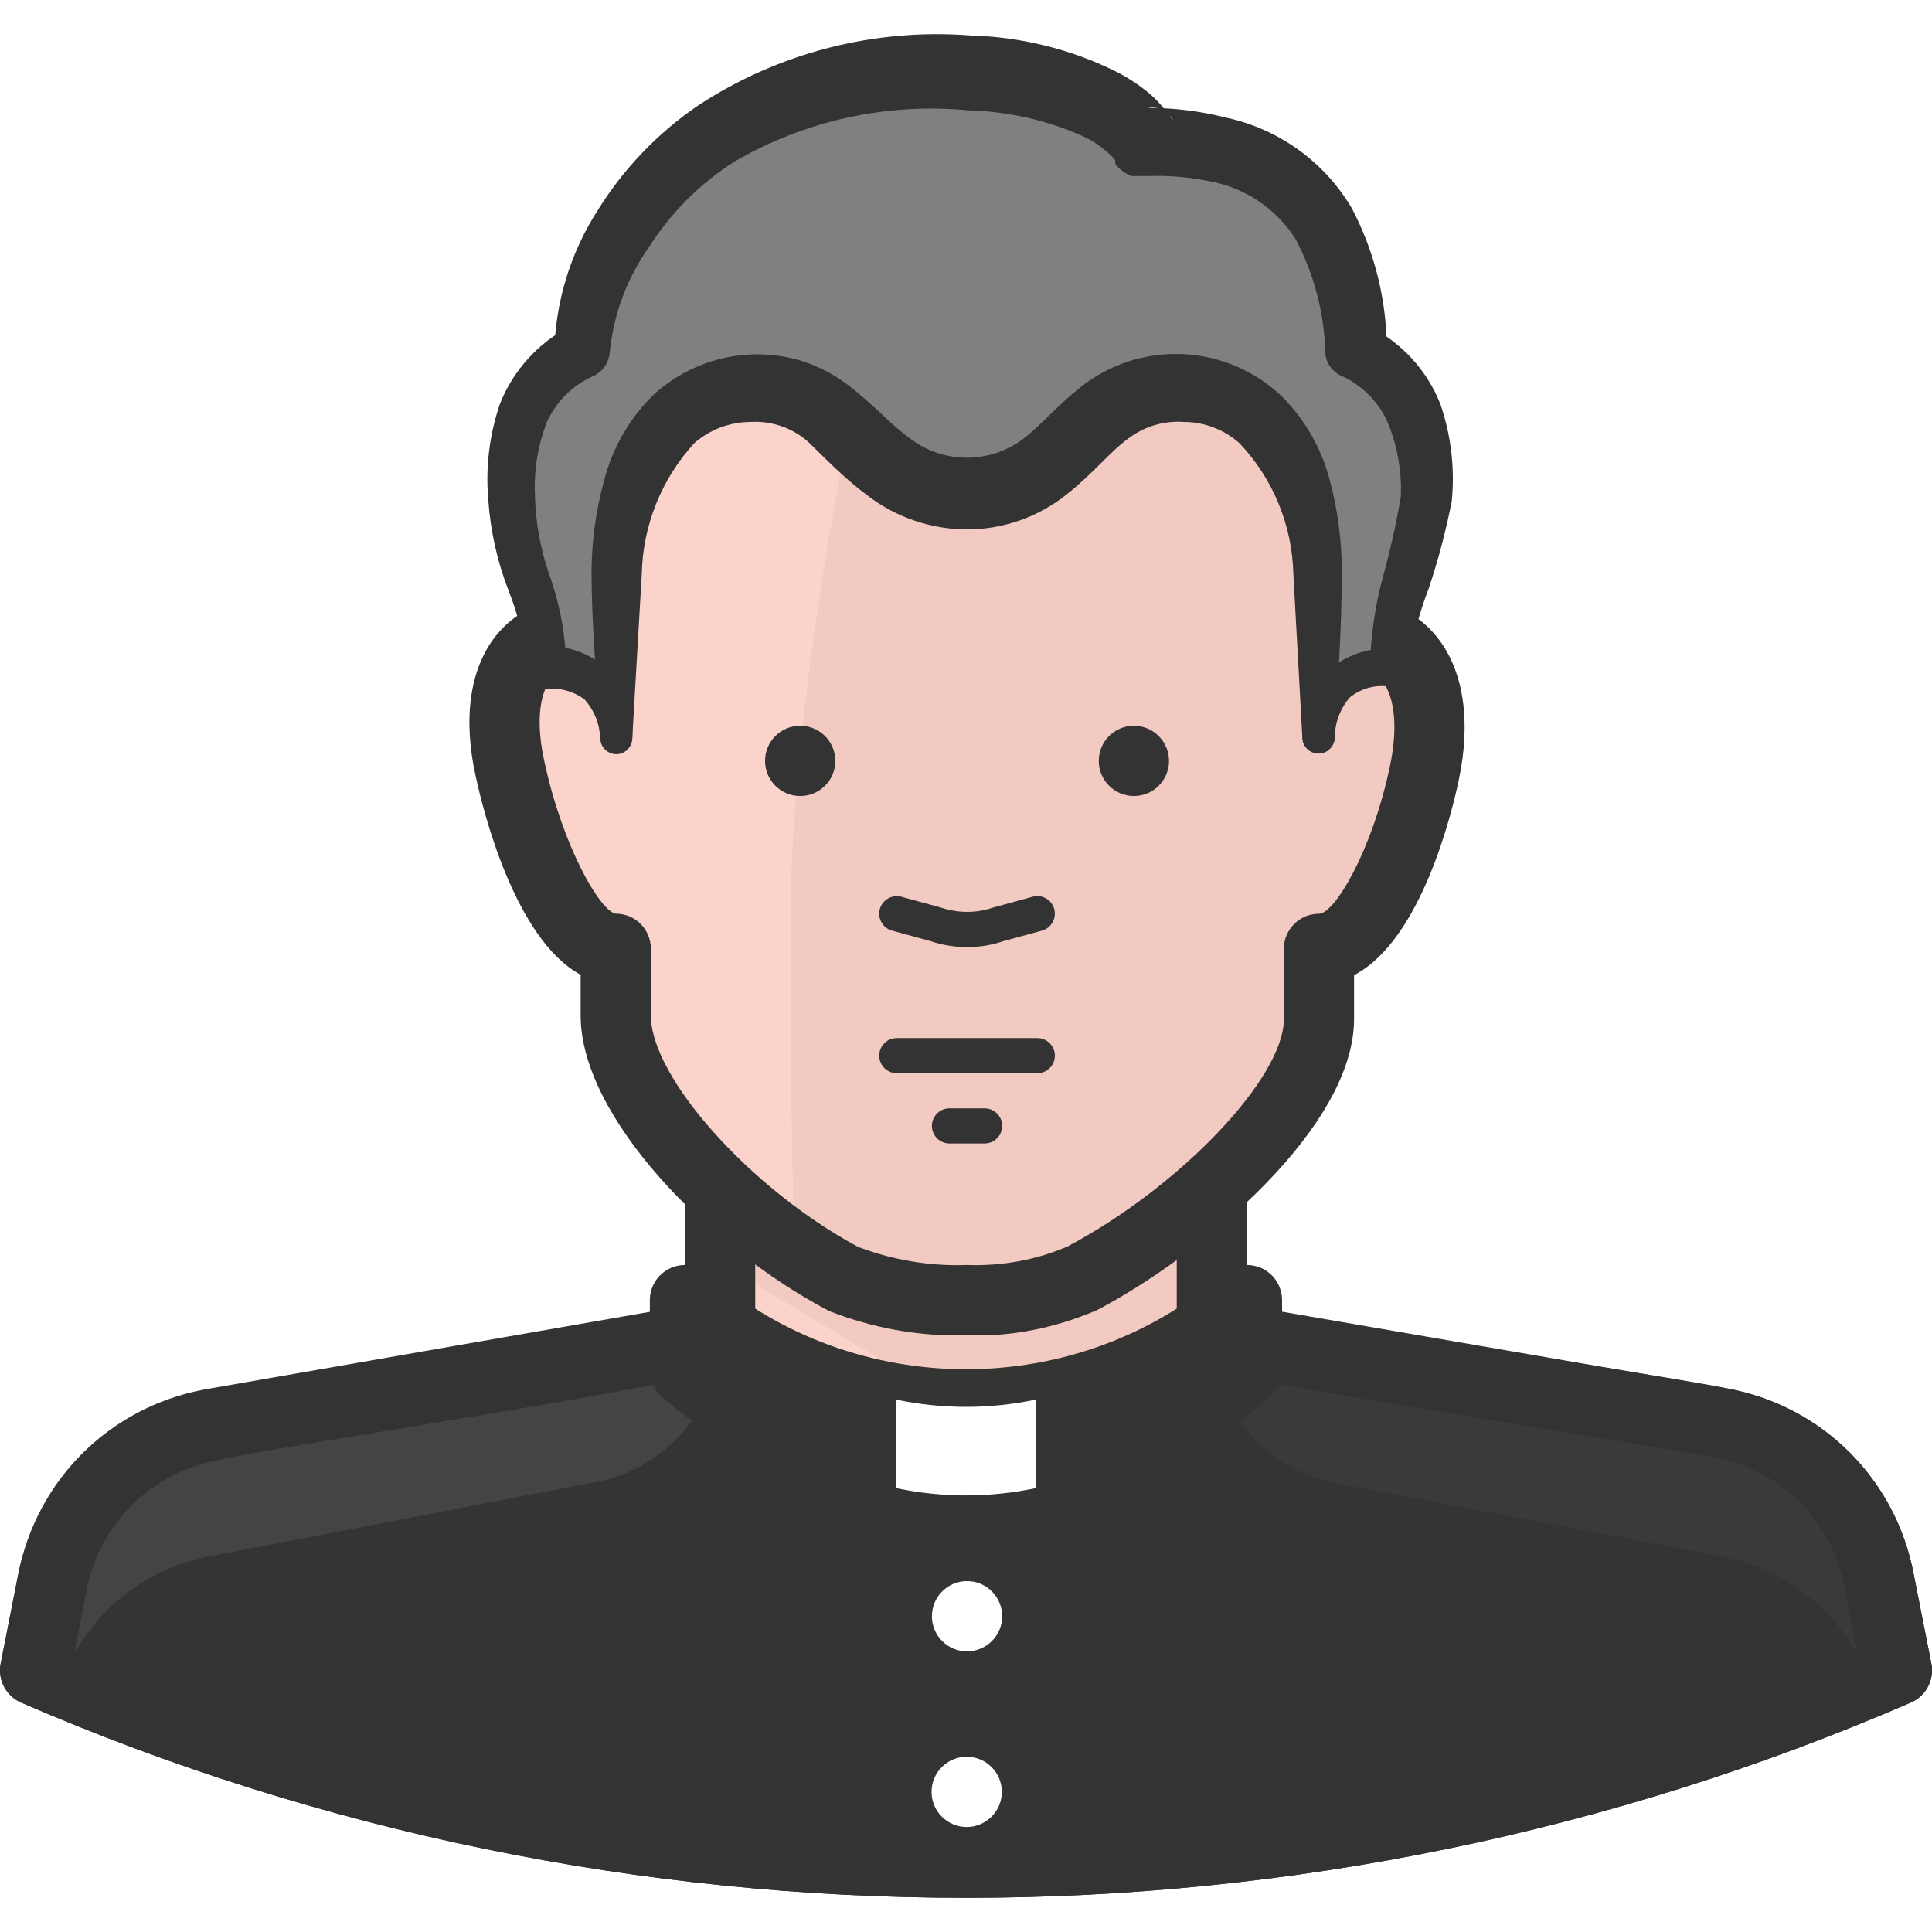 <?xml version="1.0" encoding="iso-8859-1"?>
<!-- Generator: Adobe Illustrator 19.0.0, SVG Export Plug-In . SVG Version: 6.00 Build 0)  -->
<svg version="1.1" id="Capa_1" xmlns="http://www.w3.org/2000/svg" xmlns:xlink="http://www.w3.org/1999/xlink" x="0px" y="0px"
	 viewBox="0 0 512.009 512.009" style="enable-background:new 0 0 512.009 512.009;" xml:space="preserve">
<path style="fill:#FBD3CA;" d="M498.036,419.019c-4.003-21.262-20.629-37.888-41.891-41.891l-134.982-23.273V307.31H190.836v46.545
	L55.854,377.407c-21.178,3.956-37.786,20.461-41.891,41.612l-4.655,23.645c157.379,68.236,336.002,68.236,493.382,0L498.036,419.019
	z"/>
<polygon style="fill:#F3CAC2;" points="190.836,334.771 283.927,390.626 321.163,390.626 321.163,306.844 190.836,306.844 "/>
<g>
	<path style="fill:#343433;" d="M498.036,419.019c-4.003-21.262-20.629-37.888-41.891-41.891l-134.982-23.273
		c-34.472,35.933-91.527,37.19-127.535,2.793l-2.793-2.793L55.854,377.407c-21.178,3.956-37.786,20.461-41.891,41.612l-4.655,23.645
		c157.379,68.236,336.002,68.236,493.382,0L498.036,419.019z"/>
	<path style="fill:#343433;" d="M256,502.949c-85.411,0-170.831-17.25-250.396-51.74c-4.012-1.75-6.274-6.042-5.427-10.342
		l4.655-23.645c4.85-25.032,24.213-44.274,49.31-48.975l135.094-23.561c2.96-0.521,6.042,0.447,8.183,2.588l2.793,2.793
		c32.079,30.636,83.391,29.519,114.232-2.653c2.141-2.225,5.269-3.24,8.304-2.728l134.982,23.273
		c25.349,4.766,44.693,24.101,49.45,49.301l4.655,23.608c0.847,4.301-1.415,8.602-5.437,10.342
		C426.822,485.709,341.42,502.949,256,502.949z M19.903,437.06c150.481,63.032,321.704,63.032,472.204,0l-3.202-16.235
		c0-0.028-0.009-0.056-0.009-0.084c-3.314-17.622-16.849-31.148-34.462-34.462L324.31,363.853
		c-38.065,35.905-98.174,36.203-136.611,0.009L57.456,386.576c-17.427,3.267-30.953,16.701-34.351,34.22L19.903,437.06z"/>
</g>
<path style="fill:#FFFFFF;" d="M330.473,363.164c-42.729,37.059-106.217,37.059-148.945,0v-18.618
	c42.729,37.059,106.217,37.059,148.945,0V363.164z"/>
<path style="fill:#3A3A3A;" d="M498.036,419.019c-4.003-21.262-20.629-37.888-41.891-41.891l-134.982-23.273
	c0.251,19.093,13.843,35.402,32.582,39.098l102.4,19.456c18.19,3.37,33.243,16.123,39.564,33.513l6.982-3.351L498.036,419.019z"/>
<path style="fill:#444444;" d="M55.854,377.407c-21.178,3.956-37.786,20.461-41.891,41.612l-4.655,23.645l6.982,3.258
	c6.209-17.473,21.309-30.264,39.564-33.513l102.4-19.735c18.655-3.612,32.219-19.819,32.489-38.819L55.854,377.407z"/>
<g>
	<path style="fill:#333333;" d="M256,502.949c-85.411,0-170.831-17.25-250.396-51.74c-4.012-1.75-6.274-6.042-5.427-10.342
		l4.655-23.645c5.064-24.874,24.427-43.892,49.329-48.51c5.576-1.387,23.338-4.31,45.829-7.997
		c30.767-5.055,69.055-11.338,88.734-15.919c4.99-1.229,10.017,1.946,11.18,6.954s-1.946,10.007-6.963,11.171
		c-20.275,4.729-58.899,11.059-89.935,16.161c-21.215,3.482-39.536,6.488-44.935,7.82c-17.929,3.342-31.455,16.635-34.993,33.969
		l-3.184,16.179c150.481,63.032,321.704,63.032,472.204,0l-3.202-16.235c-3.323-17.697-16.859-31.223-34.472-34.546
		c-4.831-1.043-21.42-3.742-40.616-6.87c-32.414-5.269-72.76-11.832-94.562-16.44c-5.036-1.061-8.257-6.004-7.187-11.031
		s6.004-8.239,11.031-7.187c21.383,4.506,63.19,11.32,93.715,16.282c20.275,3.295,36.278,5.902,41.323,7.01
		c24.958,4.682,44.321,24.045,49.059,49.264l4.645,23.561c0.847,4.301-1.415,8.602-5.436,10.342
		C426.822,485.709,341.42,502.949,256,502.949z"/>
	<rect x="181.527" y="316.153" style="fill:#333333;" width="18.618" height="37.236"/>
	<rect x="311.854" y="316.153" style="fill:#333333;" width="18.618" height="37.236"/>
</g>
<path style="fill:#FBD3CA;" d="M358.679,167.673v-18.618c0-65.164-27.927-102.4-102.4-102.4s-102.4,37.236-102.4,102.4v18.618
	c-17.78,0-23.18,16.57-18.618,36.492c3.537,16.477,14.336,47.29,27.927,47.29v17.687c0,21.411,29.603,53.527,60.416,69.818
	c10.473,4.031,21.644,5.93,32.861,5.585c10.277,0.344,20.508-1.564,29.975-5.585c30.906-16.291,63.116-47.476,63.116-68.887v-18.618
	c13.964,0,24.483-30.068,27.927-46.545C381.673,185.36,376.553,168.511,358.679,167.673z"/>
<path style="fill:#F3CAC2;" d="M377.297,204.91c4.282-19.921-0.745-37.236-18.618-37.236v-18.618c0-65.164-27.927-102.4-102.4-102.4
	c-5.595-0.13-11.199,0.112-16.756,0.745c-13.777,55.855-29.882,136.844-30.068,197.539c0,13.777,0,53.713,1.21,86.295
	c4.105,2.802,8.369,5.381,12.753,7.727c10.473,4.031,21.644,5.93,32.861,5.585c10.277,0.344,20.508-1.564,29.975-5.585
	c30.906-16.291,63.116-47.476,63.116-68.887v-18.618C363.054,251.455,373.853,221.759,377.297,204.91z"/>
<g>
	<circle style="fill:#333333;" cx="212.061" cy="201.651" r="9.309"/>
	<circle style="fill:#333333;" cx="300.497" cy="201.651" r="9.309"/>
	<path style="fill:#333333;" d="M274.897,284.418h-37.236c-2.569,0-4.655-2.085-4.655-4.655s2.085-4.655,4.655-4.655h37.236
		c2.569,0,4.655,2.085,4.655,4.655S277.476,284.418,274.897,284.418z"/>
	<path style="fill:#333333;" d="M256.344,250.999c-3.342,0-6.73-0.549-9.951-1.648l-9.961-2.709c-2.476-0.68-3.938-3.24-3.267-5.716
		c0.68-2.476,3.24-3.91,5.716-3.267l10.24,2.793c4.72,1.601,9.598,1.601,14.02,0.084l10.529-2.886
		c2.495-0.698,5.046,0.791,5.716,3.267c0.67,2.486-0.782,5.046-3.267,5.716l-10.249,2.793
		C262.861,250.468,259.621,250.999,256.344,250.999z"/>
	<path style="fill:#333333;" d="M260.934,303.037h-9.309c-2.569,0-4.655-2.085-4.655-4.655c0-2.569,2.085-4.655,4.655-4.655h9.309
		c2.569,0,4.655,2.085,4.655,4.655C265.588,300.951,263.512,303.037,260.934,303.037z"/>
	<path style="fill:#333333;" d="M253.356,353.902c-11.05,0-22.314-2.104-33.103-6.256c-0.344-0.13-0.68-0.279-0.996-0.456
		c-31.437-16.617-65.378-51.191-65.378-78.047v-10.808c-17.65-9.551-26.028-44.367-27.722-52.215
		c-3.547-15.5-1.685-28.905,5.269-37.637c2.588-3.249,6.758-6.926,13.135-8.834v-10.594c0-75.171,36.538-111.709,111.709-111.709
		s111.709,36.538,111.709,111.709v10.901c5.315,1.75,9.793,4.897,13.191,9.309c6.786,8.816,8.713,22.165,5.399,37.59
		c-1.62,7.736-9.765,42.263-27.722,51.582v11.636c0,28.439-39.815,62.222-68.087,77.116c-11.32,4.85-23.059,7.149-34.611,6.656
		C255.227,353.892,254.287,353.902,253.356,353.902z M227.458,330.471c9.207,3.472,18.907,5.12,28.709,4.776
		c9.43,0.335,18.469-1.378,26.615-4.85c29.733-15.714,57.456-44.618,57.456-60.314v-18.618c0-5.139,4.161-9.309,9.309-9.309
		c4.18,0,14.15-16.812,18.814-39.145c2.095-9.747,1.359-18.097-1.936-22.379c-1.126-1.452-3.193-3.426-8.192-3.658
		c-4.962-0.233-8.872-4.329-8.872-9.3v-18.618c0-64.382-28.709-93.091-93.091-93.091s-93.091,28.709-93.091,93.091v18.618
		c0,5.139-4.17,9.309-9.309,9.309c-4.85,0-6.824,1.769-7.885,3.1c-3.258,4.087-3.882,12.307-1.657,21.997
		c4.748,22.081,14.718,39.489,18.879,40.057c5.139,0,9.281,4.17,9.281,9.309v17.687
		C172.497,285.638,199.131,315.315,227.458,330.471z"/>
</g>
<g>
	<path style="fill:#FFFFFF;" d="M246.97,428.328c0-5.139,4.17-9.309,9.309-9.309c5.139,0,9.309,4.171,9.309,9.309
		c0,5.139-4.17,9.309-9.309,9.309l0,0C251.14,437.637,246.97,433.476,246.97,428.328z"/>
	<path style="fill:#FFFFFF;" d="M246.877,474.873c0-5.139,4.17-9.309,9.309-9.309c5.139,0,9.309,4.17,9.309,9.309
		s-4.17,9.309-9.309,9.309C251.047,484.182,246.877,480.021,246.877,474.873z"/>
</g>
<g>
	<path style="fill:#343433;" d="M330.473,363.164c-42.729,37.059-106.217,37.059-148.945,0v-18.618
		c42.729,37.059,106.217,37.059,148.945,0V363.164z"/>
	<path style="fill:#343433;" d="M256,400.084c-28.812,0-57.605-9.961-80.57-29.873c-2.039-1.769-3.212-4.338-3.212-7.038v-18.618
		c0-3.649,2.132-6.954,5.446-8.471c3.314-1.508,7.215-0.94,9.961,1.434c38.977,33.801,97.773,33.82,136.741,0
		c2.755-2.374,6.647-2.942,9.961-1.434c3.314,1.517,5.446,4.831,5.446,8.471v18.618c0,2.7-1.173,5.26-3.212,7.038
		C313.604,390.114,284.802,400.084,256,400.084z M249.577,381.289c4.282,0.27,8.574,0.27,12.865,0
		C258.15,381.512,253.859,381.512,249.577,381.289z M330.473,363.173h0.093H330.473z"/>
</g>
<path style="fill:#808080;" d="M358.679,93.2c0-27.927-9.309-55.855-55.855-55.855C286.357,25.961,266.975,19.5,246.97,18.728
	c-65.164,0-93.091,37.236-93.091,74.473c-13.694,6.991-21.243,22.09-18.618,37.236c0,18.618,9.309,30.255,9.309,46.545
	c9.253-1.024,17.576,5.651,18.6,14.895c0.009,0.065,0.009,0.121,0.019,0.186c0.093,1.173,0.093,2.365,0,3.537v-46.545
	c0-19.735,11.078-46.545,37.236-46.545c24.39,0,24.017,27.927,55.855,27.927s32.023-27.927,55.855-27.927
	c26.159,0,37.236,26.996,37.236,46.545V195.6c0.559-10.24,4.934-18.618,18.618-18.618c0-16.291,9.309-37.236,9.309-46.545
	C379.252,115.393,371.889,100.666,358.679,93.2z"/>
<g>
	<path style="fill:#333333;" d="M345.181,195.6c-0.223-6.125,1.797-12.111,5.679-16.849c4.543-4.524,10.724-7.01,17.129-6.889
		l-4.934,5.12c0.158-8.145,1.313-16.244,3.444-24.111c1.946-7.019,3.528-14.131,4.748-21.318c0.27-6.758-0.94-13.489-3.537-19.735
		c-2.476-5.474-6.889-9.849-12.381-12.288c-2.337-1.098-3.91-3.379-4.096-5.958l0,0c-0.261-10.557-2.97-20.918-7.913-30.255
		c-5.204-8.173-13.629-13.759-23.18-15.36c-5.148-1.033-10.389-1.471-15.639-1.303h-2.141h-2.513
		c-1.676-0.661-3.156-1.75-4.282-3.165v-0.931l-0.652-0.838c-0.642-0.726-1.359-1.378-2.141-1.955
		c-1.713-1.471-3.631-2.69-5.679-3.631c-9.598-4.282-19.94-6.619-30.441-6.889c-21.653-2.076-43.408,2.718-62.185,13.684
		c-8.974,5.744-16.598,13.368-22.342,22.342c-5.865,8.239-9.495,17.864-10.519,27.927l0,0c-0.14,2.765-1.787,5.232-4.282,6.423
		c-5.492,2.402-9.896,6.74-12.381,12.195c-2.439,6.284-3.519,13.005-3.165,19.735c0.195,7.103,1.48,14.141,3.817,20.852
		c2.793,7.773,4.301,15.946,4.468,24.204l-5.492-5.399c6.442-0.168,12.67,2.327,17.222,6.889c4.003,4.934,6.051,11.162,5.772,17.501
		c0,2.327-1.862,4.236-4.189,4.282c-2.225,0.009-4.087-1.694-4.282-3.91c-0.084-3.919-1.573-7.689-4.189-10.612
		c-2.942-2.188-6.6-3.184-10.24-2.793c-2.876-0.102-5.129-2.513-5.027-5.39c0,0,0,0,0-0.009l0,0l0,0
		c-0.568-7.066-2.206-14.001-4.841-20.573c-2.998-7.717-4.822-15.844-5.399-24.111c-0.754-8.592,0.289-17.25,3.072-25.414
		c3.51-8.881,10.128-16.198,18.618-20.573l-4.189,6.889c0.279-13.284,4.208-26.224,11.357-37.423
		c6.824-11.069,15.9-20.582,26.624-27.927c21.43-14.094,46.946-20.638,72.518-18.618c13.144,0.372,26.065,3.547,37.888,9.309
		c3.333,1.638,6.461,3.668,9.309,6.051c1.508,1.285,2.876,2.718,4.096,4.282c0.735,0.856,1.415,1.759,2.048,2.7l0,0v-0.186
		c-1.024-1.396-2.458-2.439-4.096-2.979c-0.801-0.186-1.62-0.186-2.42,0h1.489c6.535,0.121,13.033,0.996,19.363,2.607
		c13.889,3.025,25.898,11.692,33.14,23.924c6.135,11.655,9.328,24.623,9.309,37.795l-4.468-6.33
		c8.481,4.301,15.099,11.553,18.618,20.387c2.876,8.276,3.919,17.073,3.072,25.786c-1.536,7.885-3.584,15.658-6.144,23.273
		c-2.616,6.74-4.394,13.777-5.306,20.945l0,0c-0.149,2.802-2.495,4.99-5.306,4.934l0,0c-3.668-0.465-7.363,0.568-10.24,2.886
		c-2.607,2.988-4.031,6.833-4.003,10.799c-0.195,2.327-2.225,4.068-4.561,3.91C347.043,199.426,345.321,197.742,345.181,195.6z"/>
	<path style="fill:#333333;" d="M158.999,195.6c-0.745-14.895-2.234-29.137-2.234-44.591c0.093-8.024,1.219-16.002,3.351-23.738
		c2.197-8.49,6.628-16.244,12.847-22.435c10.482-9.775,25.339-13.312,39.098-9.309c4.534,1.387,8.788,3.556,12.567,6.423
		c7.075,5.399,11.823,10.985,16.663,14.336c8.834,6.684,21.048,6.684,29.882,0c4.655-3.444,9.309-9.309,16.663-14.801
		c15.965-11.506,37.879-9.942,52.038,3.724c6.163,6.237,10.538,14.019,12.66,22.528c2.039,7.745,3.072,15.723,3.072,23.738
		c0,15.453-1.117,29.696-1.955,44.591c-0.344,2.337-2.523,3.956-4.869,3.603c-1.862-0.279-3.333-1.741-3.603-3.603l-2.42-43.939
		c-0.298-12.912-5.371-25.246-14.243-34.63c-4.068-3.649-9.337-5.669-14.801-5.679c-5.315-0.363-10.575,1.229-14.801,4.468
		c-4.655,3.351-9.309,9.309-16.198,14.708c-7.475,6.004-16.766,9.281-26.345,9.309c-9.439-0.009-18.618-3.081-26.159-8.751
		c-6.796-5.027-11.823-10.426-16.105-14.522c-4.152-3.64-9.57-5.511-15.081-5.213c-5.502-0.009-10.826,1.974-14.988,5.585
		c-8.741,9.514-13.712,21.895-13.964,34.816l-2.514,43.38c-0.344,2.337-2.523,3.956-4.869,3.603
		c-1.862-0.279-3.333-1.741-3.603-3.603H158.999z"/>
</g>
<path style="fill:#FFFFFF;" d="M237.382,394.35c12.279,2.607,24.958,2.607,37.236,0v-23.459c-12.279,2.607-24.958,2.607-37.236,0
	V394.35z"/>
<g>
</g>
<g>
</g>
<g>
</g>
<g>
</g>
<g>
</g>
<g>
</g>
<g>
</g>
<g>
</g>
<g>
</g>
<g>
</g>
<g>
</g>
<g>
</g>
<g>
</g>
<g>
</g>
<g>
</g>
</svg>
